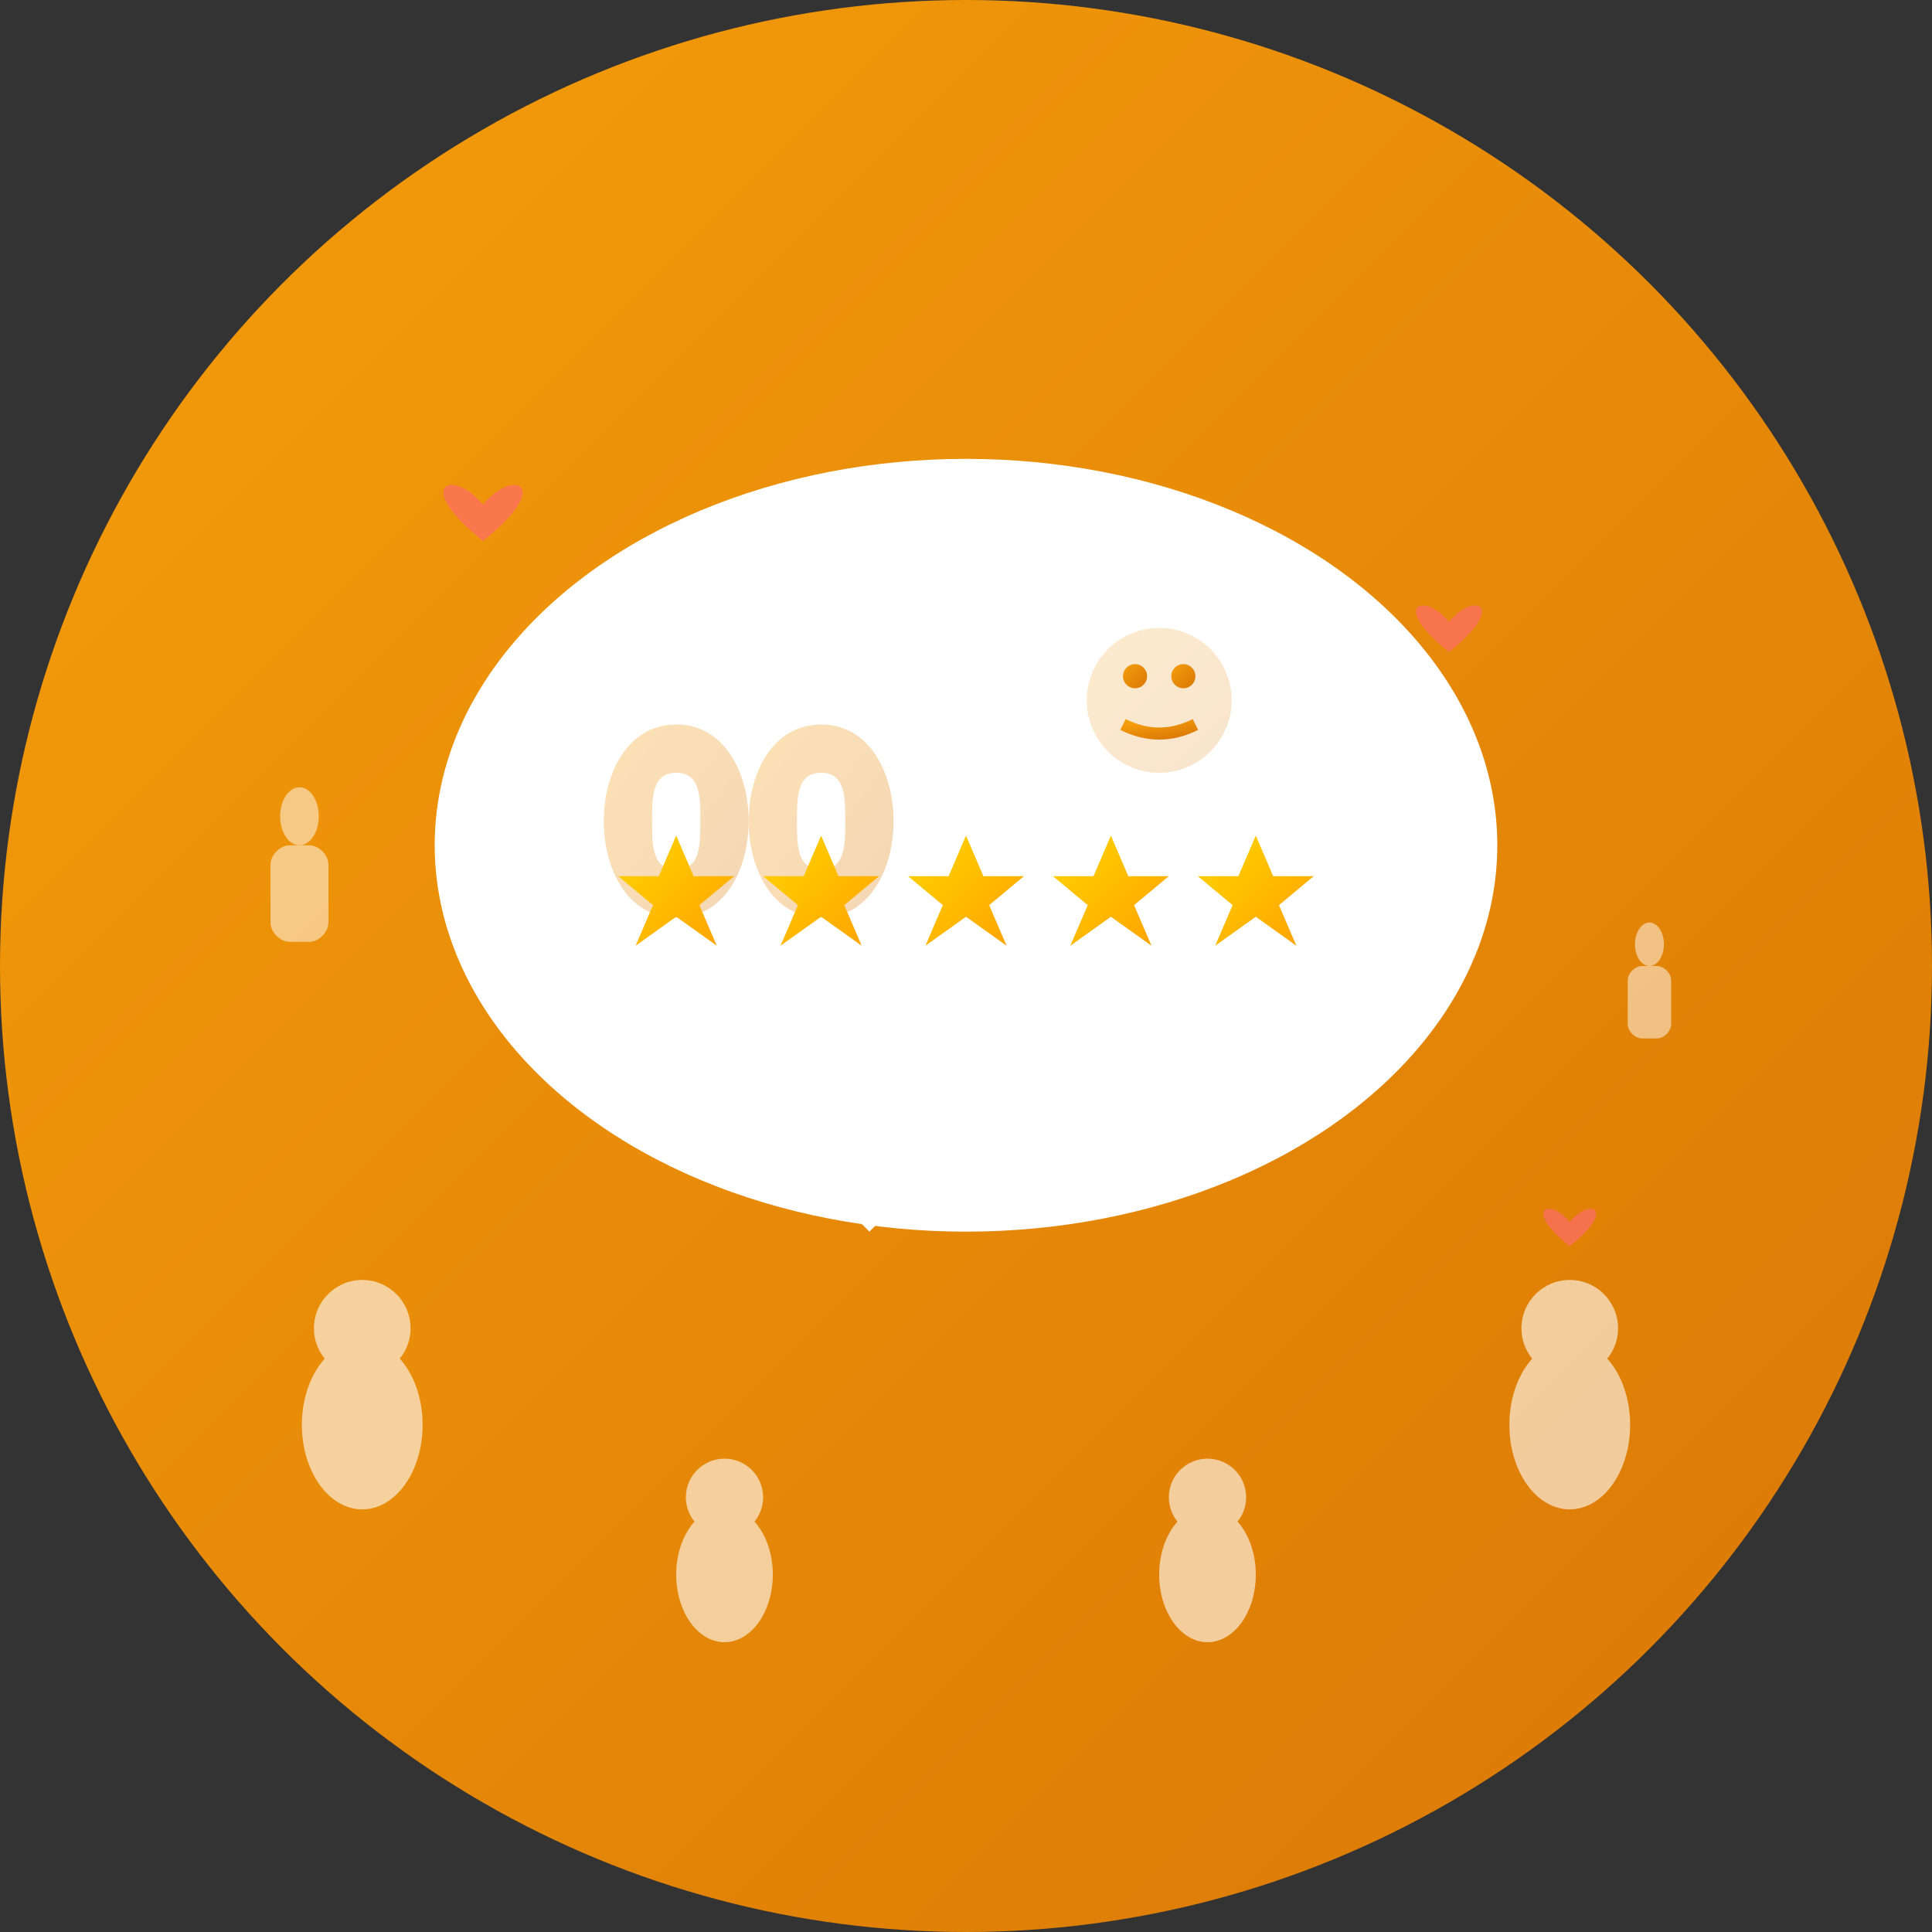 <svg width="80" height="80" viewBox="0 0 80 80" fill="none" xmlns="http://www.w3.org/2000/svg">
    <rect x="0" y="0" width="80" height="80" fill="#333333" stroke="none"/>
    <defs>
        <linearGradient id="testimonialGradient" x1="0%" y1="0%" x2="100%" y2="100%">
            <stop offset="0%" style="stop-color:#F59E0B;stop-opacity:1" />
            <stop offset="100%" style="stop-color:#D97706;stop-opacity:1" />
        </linearGradient>
        <linearGradient id="starGradient" x1="0%" y1="0%" x2="100%" y2="100%">
            <stop offset="0%" style="stop-color:#FFD700;stop-opacity:1" />
            <stop offset="100%" style="stop-color:#FFA000;stop-opacity:1" />
        </linearGradient>
    </defs>
    
    <!-- Background circle -->
    <circle cx="40" cy="40" r="40" fill="url(#testimonialGradient)"/>
    
    <!-- Speech bubble -->
    <g transform="translate(40,35)">
        <!-- Main bubble -->
        <ellipse cx="0" cy="0" rx="22" ry="16" fill="#FFF"/>
        <!-- Bubble tail -->
        <path d="M-8 12L-4 16L0 12Z" fill="#FFF"/>
        
        <!-- Quote marks -->
        <g fill="url(#testimonialGradient)" opacity="0.3">
            <path d="M-12 -5C-10 -5 -9 -3 -9 -1C-9 1 -10 3 -12 3C-14 3 -15 1 -15 -1C-15 -3 -14 -5 -12 -5ZM-12 -3C-13 -3 -13 -2 -13 -1C-13 0 -13 1 -12 1C-11 1 -11 0 -11 -1C-11 -2 -11 -3 -12 -3Z"/>
            <path d="M-6 -5C-4 -5 -3 -3 -3 -1C-3 1 -4 3 -6 3C-8 3 -9 1 -9 -1C-9 -3 -8 -5 -6 -5ZM-6 -3C-7 -3 -7 -2 -7 -1C-7 0 -7 1 -6 1C-5 1 -5 0 -5 -1C-5 -2 -5 -3 -6 -3Z"/>
        </g>
        
        <!-- Five stars for rating -->
        <g transform="translate(0,2)">
            <g transform="translate(-12,0) scale(0.4)">
                <path d="M0 -6L1.8 -1.8L6 -1.8L2.4 1.2L4.2 5.4L0 2.4L-4.2 5.4L-2.4 1.2L-6 -1.8L-1.8 -1.8L0 -6Z" fill="url(#starGradient)"/>
            </g>
            <g transform="translate(-6,0) scale(0.4)">
                <path d="M0 -6L1.8 -1.8L6 -1.8L2.4 1.2L4.2 5.4L0 2.4L-4.2 5.4L-2.4 1.2L-6 -1.8L-1.8 -1.8L0 -6Z" fill="url(#starGradient)"/>
            </g>
            <g transform="translate(0,0) scale(0.4)">
                <path d="M0 -6L1.8 -1.8L6 -1.8L2.4 1.2L4.2 5.4L0 2.4L-4.2 5.4L-2.4 1.2L-6 -1.8L-1.8 -1.8L0 -6Z" fill="url(#starGradient)"/>
            </g>
            <g transform="translate(6,0) scale(0.4)">
                <path d="M0 -6L1.8 -1.8L6 -1.8L2.4 1.2L4.2 5.4L0 2.4L-4.2 5.4L-2.4 1.2L-6 -1.8L-1.8 -1.8L0 -6Z" fill="url(#starGradient)"/>
            </g>
            <g transform="translate(12,0) scale(0.4)">
                <path d="M0 -6L1.8 -1.8L6 -1.8L2.4 1.2L4.2 5.4L0 2.4L-4.2 5.4L-2.4 1.2L-6 -1.8L-1.8 -1.8L0 -6Z" fill="url(#starGradient)"/>
            </g>
        </g>
        
        <!-- Smiley face -->
        <g transform="translate(8,-6)">
            <circle cx="0" cy="0" r="3" fill="url(#testimonialGradient)" opacity="0.2"/>
            <circle cx="-1" cy="-1" r="0.5" fill="url(#testimonialGradient)"/>
            <circle cx="1" cy="-1" r="0.5" fill="url(#testimonialGradient)"/>
            <path d="M-1.5 1C-0.5 1.5 0.5 1.5 1.5 1" stroke="url(#testimonialGradient)" stroke-width="0.5" fill="none"/>
        </g>
    </g>
    
    <!-- Multiple people silhouettes around the bubble -->
    <g opacity="0.6" fill="#FFF">
        <!-- Person 1 -->
        <g transform="translate(15,55) scale(0.5)">
            <circle cx="0" cy="0" r="4" fill="#FFF"/>
            <ellipse cx="0" cy="8" rx="5" ry="7" fill="#FFF"/>
        </g>
        
        <!-- Person 2 -->
        <g transform="translate(30,62) scale(0.4)">
            <circle cx="0" cy="0" r="4" fill="#FFF"/>
            <ellipse cx="0" cy="8" rx="5" ry="7" fill="#FFF"/>
        </g>
        
        <!-- Person 3 -->
        <g transform="translate(50,62) scale(0.4)">
            <circle cx="0" cy="0" r="4" fill="#FFF"/>
            <ellipse cx="0" cy="8" rx="5" ry="7" fill="#FFF"/>
        </g>
        
        <!-- Person 4 -->
        <g transform="translate(65,55) scale(0.5)">
            <circle cx="0" cy="0" r="4" fill="#FFF"/>
            <ellipse cx="0" cy="8" rx="5" ry="7" fill="#FFF"/>
        </g>
    </g>
    
    <!-- Hearts floating around for love/satisfaction -->
    <g fill="#FF6B6B" opacity="0.7">
        <g transform="translate(20,20) scale(0.3)">
            <path d="M0 3C-4 -2 -10 0 0 8C10 0 4 -2 0 3Z"/>
        </g>
        <g transform="translate(60,25) scale(0.25)">
            <path d="M0 3C-4 -2 -10 0 0 8C10 0 4 -2 0 3Z"/>
        </g>
        <g transform="translate(65,50) scale(0.2)">
            <path d="M0 3C-4 -2 -10 0 0 8C10 0 4 -2 0 3Z"/>
        </g>
    </g>
    
    <!-- Thumbs up icons -->
    <g fill="#FFF" opacity="0.5">
        <g transform="translate(12,35) scale(0.4)">
            <path d="M2 0C3 0 4 1 4 2L4 8C4 9 3 10 2 10L0 10C-1 10 -2 9 -2 8L-2 2C-2 1 -1 0 0 0L2 0Z"/>
            <ellipse cx="1" cy="-3" rx="2" ry="3" fill="#FFF"/>
        </g>
        <g transform="translate(68,40) scale(0.3)">
            <path d="M2 0C3 0 4 1 4 2L4 8C4 9 3 10 2 10L0 10C-1 10 -2 9 -2 8L-2 2C-2 1 -1 0 0 0L2 0Z"/>
            <ellipse cx="1" cy="-3" rx="2" ry="3" fill="#FFF"/>
        </g>
    </g>
</svg>
